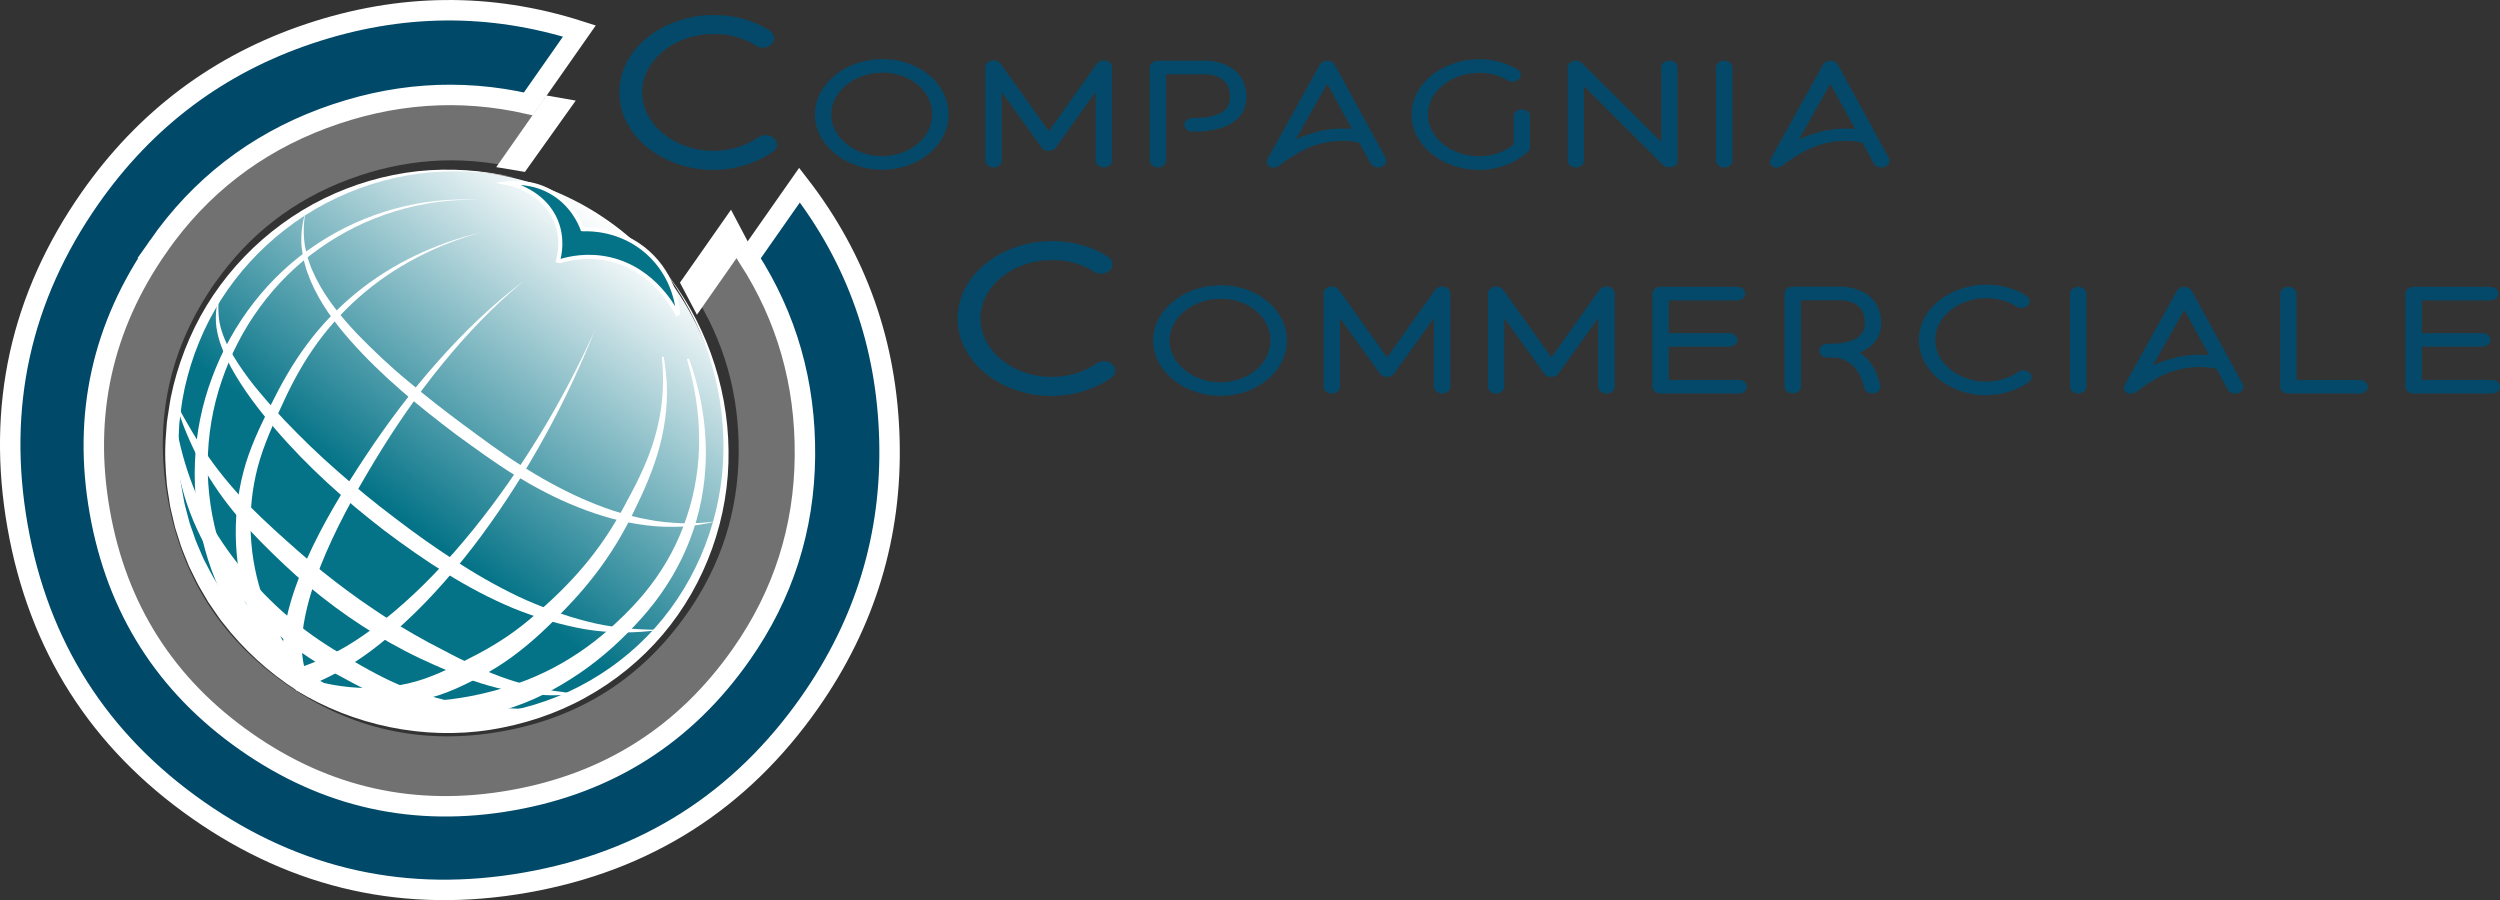 <svg xmlns="http://www.w3.org/2000/svg" xmlns:xlink="http://www.w3.org/1999/xlink" id="Livello_2" viewBox="0 0 611.35 220.12"><rect x="0" y="0" width="611.35" height="220.12" fill="#333333" stroke="none"/><defs><linearGradient id="Sfumatura_senza_nome_21" x1="-367.79" y1="686.85" x2="-231.83" y2="686.85" gradientTransform="translate(481.13 760.49) rotate(126.7)" gradientUnits="userSpaceOnUse"><stop offset="0" stop-color="#fff"></stop><stop offset=".65" stop-color="#047387"></stop></linearGradient></defs><g id="Livello_1-2"><path d="M52.62,69.1c-11.14,15.9-15.01,33.46-11.63,52.65,3.38,19.2,13.03,34.36,28.93,45.5,15.9,11.14,33.45,15.02,52.65,11.63,19.2-3.38,34.36-13.03,45.5-28.93,8.25-11.78,12.44-24.87,12.57-39.26.13-14.39-3.6-27.46-11.17-39.21l10.1-14.43c11.37,14.69,17.3,31.5,17.8,50.43.5,18.93-4.75,36.25-15.75,51.96-13.75,19.63-32.47,31.54-56.17,35.72-23.7,4.18-45.37-.6-65-14.35-19.63-13.75-31.54-32.47-35.72-56.17-4.18-23.7.6-45.37,14.35-65,11-15.71,25.48-26.56,43.43-32.57,17.96-6,35.78-6.18,53.47-.52l-10.1,14.43c-13.63-3.1-27.18-2.13-40.66,2.91-13.48,5.05-24.35,13.46-32.59,25.24Z" style="fill:#717171; stroke-width:0px;"></path><path d="M38.76,60.16c-13.75,19.64-18.54,41.31-14.36,65.01,4.18,23.71,16.09,42.43,35.73,56.18,19.64,13.75,41.31,18.54,65.01,14.36,23.71-4.17,42.43-16.09,56.18-35.73,10.19-14.55,15.36-30.71,15.52-48.48.16-17.77-4.44-33.91-13.8-48.41l12.48-17.82c14.04,18.15,21.36,38.9,21.98,62.27.62,23.38-5.87,44.76-19.45,64.16-16.98,24.25-40.1,38.95-69.37,44.11-29.27,5.17-56.02-.75-80.27-17.72-24.24-16.97-38.95-40.09-44.11-69.37-5.16-29.27.75-56.02,17.72-80.27,13.58-19.4,31.46-32.8,53.64-40.22,22.18-7.41,44.19-7.63,66.03-.65l-12.48,17.82c-16.83-3.83-33.56-2.63-50.21,3.59-16.64,6.23-30.06,16.62-40.25,31.17Z" style="fill:#004969; stroke:#fff; stroke-miterlimit:10; stroke-width:5px;"></path><path d="M69.06,164.15c-30.1-22.44-36.31-65.03-13.87-95.14,22.44-30.1,65.03-36.31,95.14-13.87,8.09,6.03,14.3,13.62,18.79,21.94,4.97,9.21,7.79,19.34,8.22,29.7.4,9.72-1.34,19.41-5.13,28.66-2.08,5.08-4.66,10.14-8.1,14.77-12.24,16.42-30.42,26.48-49.38,27.56-15.82.9-31.97-3.41-45.66-13.61Z" style="fill:url(#Sfumatura_senza_nome_21); stroke-width:0px;"></path><path d="M72.62,168.88c-6.94-4.46-13.1-10.09-18.12-16.59-.67-.78-1.21-1.66-1.81-2.49-.58-.85-1.17-1.68-1.74-2.54l-1.56-2.65c-.52-.88-1.05-1.76-1.48-2.7l-1.36-2.76c-.48-.91-.79-1.89-1.2-2.83-.37-.95-.79-1.89-1.12-2.86l-.93-2.93-.46-1.46c-.14-.49-.24-.99-.36-1.49l-.7-2.98c-.25-.99-.34-2.01-.52-3.02-.15-1.01-.34-2.01-.45-3.03-.38-4.06-.57-8.15-.23-12.21l.23-3.04c.12-1.01.3-2.01.45-3.02.17-1,.28-2.01.49-3.01l.66-2.97c.98-3.94,2.3-7.79,3.93-11.5,6.47-14.89,18.41-27.15,32.81-34.23,7.21-3.54,15.01-5.82,22.96-6.7,7.95-.85,16.02-.28,23.76,1.58-7.78-1.65-15.83-2-23.68-.96-7.85,1.08-15.48,3.53-22.46,7.19-13.96,7.33-25.23,19.59-31.08,34.09-1.48,3.61-2.64,7.35-3.49,11.16l-.55,2.87c-.18.96-.26,1.93-.4,2.89-.12.97-.26,1.93-.36,2.9l-.14,2.91c-.22,3.88.07,7.77.52,11.61.13.96.34,1.91.5,2.86.2.95.3,1.91.57,2.85l.74,2.81c.13.47.24.94.38,1.4l.48,1.37.95,2.74c.34.9.76,1.78,1.13,2.67.4.88.72,1.79,1.2,2.63l1.34,2.56c.42.87.94,1.68,1.45,2.5l1.53,2.45c.55.79,1.13,1.56,1.7,2.34.58.77,1.1,1.58,1.75,2.29,4.87,5.96,10.75,11.07,17.31,15.04l-2.63,4.25Z" style="fill:#fff; stroke-width:0px;"></path><path d="M74.97,164.5c12.95,8.44,28.96,12.26,44.45,10.25,7.72-1.03,15.34-3.28,22.28-6.91,6.95-3.6,13.27-8.46,18.51-14.33,10.48-11.75,16.53-27.43,16.7-43.34.25-15.89-5.03-31.92-14.91-44.57,10.21,12.38,16,28.39,16.16,44.57.24,16.19-5.49,32.48-16.06,44.97-5.28,6.24-11.74,11.49-18.93,15.45-7.18,3.99-15.11,6.57-23.24,7.87-16.31,2.55-33.49-1.03-47.65-9.74l2.68-4.22Z" style="fill:#fff; stroke-width:0px;"></path><path d="M73.65,169.49c-11.35-8.91-19.79-21.39-23.53-35.19-3.84-13.75-3.27-28.64,1.71-41.9,4.89-13.25,13.88-24.99,25.62-32.69,11.66-7.79,25.79-11.66,39.67-10.83-13.9-.41-27.76,3.88-38.96,11.85-11.29,7.9-19.65,19.6-23.97,32.49-4.42,12.91-4.49,27.14-.48,40.01,3.92,12.93,12.22,24.34,22.94,32.25l-3.01,3.99Z" style="fill:#fff; stroke-width:0px;"></path><path d="M70.2,166.47c-.8-2.65-1.09-5.33-1.06-7.95.1-2.6.42-5.15.99-7.61,1.1-4.93,2.85-9.57,4.84-14.06,4.03-8.96,9.11-17.29,14.47-25.37,5.36-8.07,11.2-15.86,17.64-23.1,6.43-7.24,13.42-14.01,21.16-19.79-7.48,6.11-14.13,13.14-20.21,20.6-6.08,7.46-11.51,15.4-16.48,23.64-4.96,8.22-9.6,16.66-13.12,25.48-1.73,4.41-3.2,8.91-4.01,13.46-.25,1.13-.32,2.27-.47,3.4-.09.57-.07,1.13-.1,1.69,0,.56-.06,1.12-.04,1.67.07,2.21.42,4.35,1.1,6.31l-4.73,1.64Z" style="fill:#fff; stroke-width:0px;"></path><path d="M162.33,87.27c.43,2.87.81,5.78.78,8.71-.02,2.93-.29,5.86-.81,8.75-1.02,5.8-3.09,11.37-5.54,16.68-1.24,2.64-2.49,5.25-3.9,7.85-1.41,2.59-2.95,5.1-4.62,7.53-3.33,4.86-7.23,9.38-11.37,13.52-4.05,4.18-8.52,8.25-13.48,11.61-1.24.84-2.51,1.64-3.81,2.39-1.31.74-2.63,1.45-3.92,2.1-2.61,1.33-5.35,2.6-8.25,3.57-2.9.95-5.92,1.63-8.96,1.93-3.04.26-6.09.25-9.09-.16-5.99-.77-11.71-2.87-16.66-6.01l.21-.45c5.51,1.82,11.12,2.91,16.69,2.95,5.57.02,11.03-.91,16.1-2.97,2.56-.98,5.04-2.23,7.6-3.52,2.6-1.3,5-2.54,7.41-4.01,2.4-1.43,4.71-3.02,6.93-4.75,2.21-1.74,4.33-3.61,6.45-5.57,4.22-3.87,8.1-7.99,11.51-12.54,1.71-2.27,3.3-4.63,4.77-7.07,1.46-2.42,2.82-4.98,4.16-7.53,2.68-5.06,4.97-10.32,6.27-15.89,1.33-5.55,1.67-11.34,1.04-17.08l.49-.07Z" style="fill:#fff; stroke-width:0px;"></path><path d="M168.46,87.69c4.57,12.39,5.61,26.36,1.9,39.35-1.83,6.48-4.83,12.65-8.74,18.17-1.94,2.77-4.13,5.37-6.44,7.81-2.31,2.42-4.72,4.78-7.33,6.96-2.59,2.18-5.32,4.21-8.2,6.02-2.86,1.83-5.85,3.48-8.98,4.89-6.26,2.77-12.96,4.53-19.8,5.08-13.63,1.08-27.62-2.43-38.52-10.12l.24-.44c6.09,2.56,12.35,4.39,18.71,5.33,6.35.94,12.78,1.05,19.07.24,6.28-.79,12.47-2.39,18.39-4.67,5.9-2.3,11.51-5.54,16.58-9.45,2.53-1.96,4.93-4.12,7.25-6.39,2.3-2.26,4.46-4.64,6.41-7.2,3.91-5.09,6.99-10.84,8.97-16.98,2.06-6.12,3.05-12.61,3-19.12-.04-6.52-1.12-13.04-2.99-19.34l.47-.16Z" style="fill:#fff; stroke-width:0px;"></path><path d="M175.31,127.45c-2.78.7-5.64,1.16-8.54,1.33-2.89.11-5.8.07-8.69-.32-5.78-.68-11.42-2.3-16.81-4.46-5.41-2.13-10.55-4.88-15.5-7.89-4.96-3.04-9.58-6.48-14.24-9.85-9.19-6.93-18.17-14.28-25.87-22.99-3.83-4.34-7.35-9.09-9.66-14.49-.52-1.37-1.12-2.71-1.44-4.15-.17-.71-.43-1.4-.51-2.13l-.3-2.17c-.22-2.92.11-5.84.99-8.58-.57,2.82-.6,5.7-.16,8.48l.46,2.06c.12.69.43,1.34.64,2.01.39,1.35,1.07,2.6,1.66,3.87,2.53,5.03,6.18,9.44,10.06,13.54,3.96,4.05,8.07,7.99,12.49,11.58,4.34,3.69,8.86,7.17,13.44,10.58,4.6,3.39,9.18,6.82,13.96,9.85,4.76,3.09,9.74,5.82,14.9,8.14,5.17,2.28,10.55,4.16,16.13,5.16,2.78.59,5.61.8,8.45.94,2.85.07,5.7-.11,8.55-.5Z" style="fill:#fff; stroke-width:0px;"></path><path d="M53.59,72.01c-.18,1.51-.23,3.02-.15,4.52.06,1.5.31,2.96.76,4.36.88,2.82,2.35,5.43,3.97,7.92,1.63,2.49,3.42,4.89,5.36,7.17,1.91,2.3,3.92,4.53,5.98,6.72,4.16,4.34,8.44,8.53,12.98,12.47,4.51,3.97,9.14,7.8,13.95,11.41,4.76,3.67,9.67,7.14,14.7,10.41,5,3.31,10.2,6.28,15.57,8.86,2.69,1.28,5.47,2.38,8.27,3.43,2.81,1.04,5.66,1.95,8.56,2.68,5.77,1.5,11.82,2.06,17.89,2.04-6.02.9-12.2.88-18.3-.12-6.07-1.07-11.97-2.84-17.68-5.17-11.42-4.76-21.67-11.62-31.44-18.95-9.68-7.46-18.85-15.65-26.82-24.98-3.97-4.65-7.73-9.55-10.71-14.97-1.43-2.73-2.76-5.57-3.36-8.65-.66-3.09-.28-6.22.45-9.15Z" style="fill:#fff; stroke-width:0px;"></path><path d="M43.01,98.45c2.45,4.72,5.13,9.27,8.17,13.53,3.01,4.28,6.4,8.23,10.03,11.95,3.66,3.68,7.57,7.19,11.52,10.67,3.91,3.45,7.97,6.73,12.16,9.82,2.09,1.56,4.22,3.06,6.39,4.5,2.15,1.48,4.36,2.85,6.58,4.21,2.22,1.36,4.48,2.64,6.77,3.89,2.3,1.21,4.66,2.46,6.98,3.65,4.67,2.35,9.4,4.49,14.38,6,2.48.79,5.02,1.4,7.6,1.92.65.12,1.29.27,1.94.36l1.96.26,3.94.58c-1.32.08-2.65.12-3.99.18l-2.01.06c-.67.01-1.34-.03-2.01-.05-2.68-.11-5.36-.44-8.02-.91-2.66-.5-5.28-1.19-7.86-2-2.58-.81-5.09-1.81-7.57-2.84-2.49-1.04-4.89-2.11-7.33-3.26-2.44-1.15-4.83-2.41-7.18-3.73-4.69-2.65-9.21-5.59-13.54-8.79-4.32-3.21-8.47-6.65-12.38-10.34-3.87-3.67-7.7-7.41-11.2-11.54-3.52-4.1-6.63-8.57-9.23-13.28-2.54-4.75-4.67-9.68-6.1-14.82Z" style="fill:#fff; stroke-width:0px;"></path><path d="M42.61,101.04c1.48,10.84,5.08,21.14,10.76,30.09,1.42,2.24,2.97,4.39,4.6,6.48,1.64,2.07,3.4,4.14,5.16,6.09,3.59,3.88,7.5,7.45,11.76,10.58,4.24,3.18,8.79,5.87,13.53,8.54,2.34,1.34,4.67,2.57,7.06,3.7,2.4,1.1,4.84,2.11,7.35,2.95,5.02,1.66,10.25,2.82,15.59,3.34,2.67.31,5.36.4,8.09.48,2.71.08,5.43.04,8.17-.06-2.66.65-5.37,1.12-8.11,1.44-2.72.33-5.48.54-8.26.58-5.56.05-11.16-.63-16.58-2.06-5.45-1.36-10.69-3.64-15.57-6.23-2.42-1.28-4.85-2.59-7.25-4.02-2.39-1.44-4.73-2.99-6.99-4.66-4.51-3.34-8.65-7.21-12.32-11.46-3.6-4.26-6.94-8.77-9.57-13.74-5.37-9.84-8.02-21.11-7.41-32.05Z" style="fill:#fff; stroke-width:0px;"></path><path d="M69.62,166.06c-7.17-9.57-11.37-21.26-11.9-33.09-.28-5.91.3-11.85,1.8-17.56,1.48-5.73,4.03-11.05,6.6-16.16,2.54-5.16,5.39-10.27,8.86-14.92,3.44-4.68,7.49-8.89,11.95-12.56,8.95-7.35,19.65-12.34,30.8-14.95-11.05,3.01-21.47,8.36-29.99,15.9-4.25,3.77-8.05,8.02-11.23,12.7-3.22,4.66-5.8,9.7-8.13,14.91-2.39,5.2-4.63,10.38-5.82,15.83-1.22,5.42-1.56,11.04-1.1,16.57.9,11.07,5.22,21.73,12.11,30.27l-3.95,3.06Z" style="fill:#fff; stroke-width:0px;"></path><path d="M72.06,163.67c4.38-1.41,8.65-3.3,12.62-5.62,3.97-2.35,7.74-5.19,11.36-8.2,7.23-6.03,13.73-13.01,19.72-20.39,5.98-7.4,11.43-15.25,16.4-23.4,4.97-8.16,9.4-16.64,13.34-25.37-3.55,8.89-7.62,17.59-12.26,26-4.63,8.41-9.78,16.55-15.5,24.3-5.74,7.74-12.03,15.12-19.23,21.69-3.6,3.26-7.36,6.37-11.52,9.09-4.18,2.7-8.63,4.9-13.29,6.63l-1.64-4.72Z" style="fill:#fff; stroke-width:0px;"></path><path d="M165.86,76.89c-.11-1.55-.84-9.28-7.5-15.19-6.53-5.79-14.1-5.69-15.7-5.63l-.22-.03c-.49-1.32-2.51-6.28-7.95-9.24-4.43-2.41-8.64-2.15-10.2-1.97.71.14,8.69,1.89,11.69,9.28,1.73,4.27.88,8.17.48,9.64l.48.12c2.44-.74,6.91-1.69,12.17-.48,10.95,2.52,15.95,12.28,16.69,13.8" style="fill:#047387; stroke:#fff; stroke-miterlimit:10;"></path><polyline points="133.61 23.34 140.79 24.6 128.36 42.04 121.35 40.87 133.82 23.05" style="fill:#fff; stroke-width:0px;"></polyline><polygon points="166.28 69.11 178.76 51.29 182.9 59.14 170.43 76.96 166.28 69.11" style="fill:#fff; stroke-width:0px;"></polygon><path d="M174.47,41.55c-3.14,0-6.16-.51-9.02-1.53-2.69-.98-5.15-2.32-7.28-4.09-2.13-1.72-3.75-3.76-4.93-6.04-1.23-2.32-1.79-4.79-1.79-7.3s.62-5.02,1.79-7.34c1.18-2.23,2.86-4.28,4.98-6,2.13-1.77,4.65-3.11,7.39-4.09,2.86-.98,5.88-1.49,8.96-1.49,5.04,0,9.74,1.3,13.66,3.81,1.23.79,1.46,2.23.56,3.25-.95,1.02-2.74,1.21-3.92.46-2.97-1.91-6.5-2.88-10.3-2.88-2.35,0-4.65.37-6.83,1.12-2.07.74-3.98,1.77-5.6,3.11-1.57,1.3-2.86,2.84-3.75,4.56s-1.34,3.58-1.34,5.48.45,3.72,1.34,5.48c.9,1.72,2.13,3.25,3.75,4.55,3.3,2.74,7.67,4.28,12.32,4.28,2.07,0,4.03-.33,5.94-.88,1.85-.56,3.53-1.39,5.04-2.42,1.18-.84,2.91-.7,3.92.28,1.01.98.84,2.46-.34,3.25-2.02,1.39-4.26,2.46-6.66,3.21-2.52.79-5.21,1.21-7.9,1.21Z" style="fill:#044969; stroke-width:0px;"></path><path d="M215.72,41.51c-2.2,0-4.36-.37-6.4-1.1-1.96-.7-3.72-1.66-5.24-2.92-1.48-1.26-2.68-2.69-3.52-4.32-.84-1.66-1.28-3.42-1.28-5.21s.44-3.59,1.32-5.25c.84-1.59,2.04-3.05,3.56-4.28,1.52-1.26,3.28-2.22,5.24-2.92,2.04-.7,4.2-1.06,6.44-1.06,4.36,0,8.44,1.43,11.48,4.02,1.48,1.23,2.6,2.69,3.4,4.28.84,1.66,1.24,3.42,1.24,5.21s-.4,3.59-1.24,5.21c-.8,1.63-1.96,3.09-3.44,4.32-3.08,2.59-7.16,4.02-11.56,4.02ZM215.84,17.77c-1.68,0-3.32.27-4.88.8-1.52.53-2.84,1.26-4,2.22-1.16.93-2.08,2.03-2.68,3.25-.68,1.23-1,2.56-1,3.92s.32,2.66.96,3.92c.64,1.23,1.52,2.32,2.68,3.25,2.36,1.96,5.48,3.05,8.8,3.05s6.4-1.1,8.72-3.02c1.12-.93,1.96-2.03,2.6-3.25.6-1.26.92-2.59.92-3.95,0-2.72-1.24-5.28-3.48-7.17-2.28-1.96-5.36-3.02-8.64-3.02Z" style="fill:#044969; stroke-width:0px;"></path><path d="M269.96,40.95c-1.08,0-2.04-.76-2.04-1.66v-16.77l-9.84,13.71c-.36.43-.96.66-1.6.66s-1.24-.23-1.64-.66l-9.88-13.71v16.77c0,.9-.88,1.66-2,1.66s-2-.76-2-1.66v-22.84c0-.73.56-1.36,1.4-1.59.8-.23,1.72.03,2.24.6l11.88,16.63,11.84-16.63c.56-.56,1.44-.83,2.28-.6.8.23,1.36.86,1.36,1.59v22.84c0,.9-.88,1.66-2,1.66Z" style="fill:#044969; stroke-width:0px;"></path><path d="M283.16,40.95c-1.08,0-2-.73-2-1.66v-22.78c0-.93.92-1.66,2-1.66h11.88c.16,0,1.12,0,2.36.27,1.76.37,3.32,1.1,4.52,2.06.88.73,1.6,1.63,2.08,2.66.52,1.13.8,2.42.8,3.85,0,3.15-1.6,5.54-4.6,6.97-2.16,1.03-5.04,1.53-8.6,1.53-1.08,0-2-.73-2-1.66s.92-1.66,2-1.66c2.84,0,5.08-.37,6.6-1.1,1.76-.83,2.6-2.12,2.6-4.08,0-1.33-.32-2.42-.88-3.25-.44-.66-1.08-1.16-1.84-1.53-1.44-.7-2.92-.73-3.04-.73h-9.88v21.12c0,.93-.88,1.66-2,1.66Z" style="fill:#044969; stroke-width:0px;"></path><path d="M337.84,40.81c-.92.33-2.12.07-2.68-.83l-2.76-5.11c-2.6-.53-5.2-.56-7.72-.1-2.04.33-4.04.96-6,1.96-2,1.03-4.08,2.39-5.6,3.62-.76.63-1.76.83-2.6.4-.88-.46-.76-1.39-.36-2.16l12.64-22.78c.36-.6,1.04-.96,1.84-.96s1.52.4,1.8.96l12.44,22.78c.44.86,0,1.83-1,2.22ZM324.56,20.49l-7.68,13.58c2.12-1,4.92-1.89,7.16-2.26,2.16-.4,4.36-.46,6.56-.3l-6.04-11.02Z" style="fill:#044969; stroke-width:0px;"></path><path d="M361.64,41.55c-2.24,0-4.4-.37-6.4-1.1-1.96-.66-3.72-1.66-5.24-2.92-1.52-1.23-2.68-2.69-3.52-4.28-.88-1.69-1.28-3.45-1.28-5.25s.44-3.59,1.28-5.25c.84-1.59,2.04-3.05,3.56-4.28,1.52-1.26,3.32-2.22,5.28-2.92,2.04-.7,4.2-1.06,6.4-1.06,3.4,0,6.6.86,9.32,2.46.92.53,1.12,1.56.48,2.32-.64.73-1.88.93-2.8.4-2.04-1.23-4.44-1.86-7-1.86-1.68,0-3.32.27-4.88.83-1.48.5-2.84,1.26-3.96,2.19-1.16.96-2.08,2.03-2.72,3.25-.64,1.26-.96,2.56-.96,3.92s.32,2.69.96,3.92c.64,1.23,1.52,2.32,2.68,3.25,2.36,1.96,5.48,3.05,8.8,3.05,1.76,0,3.48-.3,5.04-.9,1.28-.5,2.48-1.16,3.48-1.99v-6.91c0-.93.88-1.66,2-1.66s2,.73,2,1.66v7.6c0,.4-.2.8-.52,1.1-1.52,1.36-3.28,2.46-5.32,3.22-2.08.8-4.36,1.2-6.68,1.2Z" style="fill:#044969; stroke-width:0px;"></path><path d="M409,40.81c-.8.2-1.8.1-2.32-.43l-19.32-19.29v18.2c0,.93-.88,1.66-2,1.66s-2-.73-2-1.66v-22.78c0-.7.52-1.33,1.32-1.56s1.68-.03,2.2.5l19.36,19.26v-18.23c0-.93.88-1.66,2-1.66s2,.73,2,1.66v22.84c0,.7-.4,1.29-1.24,1.49Z" style="fill:#044969; stroke-width:0px;"></path><path d="M421.64,40.95c-1.08,0-2-.73-2-1.66v-22.78c0-.9.92-1.66,2-1.66s2,.76,2,1.66v22.78c0,.93-.88,1.66-2,1.66Z" style="fill:#044969; stroke-width:0px;"></path><path d="M460.88,40.81c-.92.33-2.12.07-2.68-.83l-2.76-5.11c-2.6-.53-5.2-.56-7.72-.1-2.04.33-4.04.96-6,1.96-2,1.03-4.08,2.39-5.6,3.62-.76.63-1.76.83-2.6.4-.88-.46-.76-1.39-.36-2.16l12.64-22.78c.36-.6,1.04-.96,1.84-.96s1.52.4,1.8.96l12.44,22.78c.44.86,0,1.83-1,2.22ZM447.6,20.49l-7.68,13.58c2.12-1,4.92-1.89,7.16-2.26,2.16-.4,4.36-.46,6.56-.3l-6.04-11.02Z" style="fill:#044969; stroke-width:0px;"></path><path d="M257.19,96.84c-3.14,0-6.16-.51-9.02-1.53-2.69-.98-5.15-2.32-7.28-4.09-2.13-1.72-3.75-3.76-4.93-6.04-1.23-2.32-1.79-4.79-1.79-7.3s.62-5.02,1.79-7.34c1.18-2.23,2.86-4.28,4.98-6,2.13-1.77,4.65-3.11,7.39-4.09,2.86-.98,5.88-1.49,8.96-1.49,5.04,0,9.74,1.3,13.66,3.81,1.23.79,1.46,2.23.56,3.25-.95,1.02-2.74,1.21-3.92.46-2.97-1.91-6.5-2.88-10.3-2.88-2.35,0-4.65.37-6.83,1.12-2.07.74-3.98,1.77-5.6,3.11-1.57,1.3-2.86,2.84-3.75,4.56s-1.34,3.58-1.34,5.48.45,3.72,1.34,5.48c.9,1.72,2.13,3.25,3.75,4.55,3.3,2.74,7.67,4.28,12.32,4.28,2.07,0,4.03-.33,5.94-.88,1.85-.56,3.53-1.39,5.04-2.42,1.18-.84,2.91-.7,3.92.28,1.01.98.84,2.46-.34,3.25-2.02,1.39-4.26,2.46-6.66,3.21-2.52.79-5.21,1.21-7.9,1.21Z" style="fill:#044969; stroke-width:0px;"></path><path d="M298.44,96.81c-2.2,0-4.36-.37-6.4-1.1-1.96-.7-3.72-1.66-5.24-2.92-1.48-1.26-2.68-2.69-3.52-4.32-.84-1.66-1.28-3.42-1.28-5.21s.44-3.59,1.32-5.25c.84-1.59,2.04-3.05,3.56-4.28,1.52-1.26,3.28-2.22,5.24-2.92,2.04-.7,4.2-1.06,6.44-1.06,4.36,0,8.44,1.43,11.48,4.02,1.48,1.23,2.6,2.69,3.4,4.28.84,1.66,1.24,3.42,1.24,5.21s-.4,3.59-1.24,5.21c-.8,1.63-1.96,3.09-3.44,4.32-3.08,2.59-7.16,4.02-11.56,4.02ZM298.56,73.07c-1.68,0-3.32.27-4.88.8-1.52.53-2.84,1.26-4,2.22-1.16.93-2.08,2.03-2.68,3.25-.68,1.23-1,2.56-1,3.92s.32,2.66.96,3.92c.64,1.23,1.52,2.32,2.68,3.25,2.36,1.96,5.48,3.05,8.8,3.05s6.4-1.1,8.72-3.02c1.12-.93,1.96-2.03,2.6-3.25.6-1.26.92-2.59.92-3.95,0-2.72-1.24-5.28-3.48-7.17-2.28-1.96-5.36-3.02-8.64-3.02Z" style="fill:#044969; stroke-width:0px;"></path><path d="M352.68,96.24c-1.08,0-2.04-.76-2.04-1.66v-16.77l-9.84,13.71c-.36.43-.96.66-1.6.66s-1.24-.23-1.64-.66l-9.88-13.71v16.77c0,.9-.88,1.66-2,1.66s-2-.76-2-1.66v-22.84c0-.73.56-1.36,1.4-1.59.8-.23,1.72.03,2.24.6l11.88,16.64,11.84-16.64c.56-.56,1.44-.83,2.28-.6.8.23,1.36.86,1.36,1.59v22.84c0,.9-.88,1.66-2,1.66Z" style="fill:#044969; stroke-width:0px;"></path><path d="M392.87,96.24c-1.08,0-2.04-.76-2.04-1.66v-16.77l-9.84,13.71c-.36.43-.96.66-1.6.66s-1.24-.23-1.64-.66l-9.88-13.71v16.77c0,.9-.88,1.66-2,1.66s-2-.76-2-1.66v-22.84c0-.73.56-1.36,1.4-1.59.8-.23,1.72.03,2.24.6l11.88,16.64,11.84-16.64c.56-.56,1.44-.83,2.28-.6.8.23,1.36.86,1.36,1.59v22.84c0,.9-.88,1.66-2,1.66Z" style="fill:#044969; stroke-width:0px;"></path><path d="M427.2,94.58c0,.93-.88,1.66-2,1.66h-19.12c-1.08,0-2-.73-2-1.66v-22.78c0-.93.92-1.66,2-1.66h18.72c1.12,0,2,.73,2,1.66s-.88,1.66-2,1.66h-16.72v8h14.8c1.12,0,2,.76,2,1.66s-.88,1.66-2,1.66h-14.8v8.13h17.12c1.12,0,2,.73,2,1.66Z" style="fill:#044969; stroke-width:0px;"></path><path d="M457.84,96.21c-.92,0-1.76-.56-1.96-1.36-.48-2.03-1.24-3.65-2.28-4.88-.76-.93-1.72-1.59-2.8-2.03-.84-.37-1.68-.5-2.32-.53-.52,0-1.08.03-1.64.03-1,0-1.88-.66-1.96-1.53-.12-.83.6-1.63,1.6-1.76.16-.03.92-.17,2.04-.1,2.08-.1,3.72-.46,4.92-1.03,1.76-.83,2.6-2.12,2.6-4.08,0-1.33-.32-2.42-.88-3.29-.44-.63-1.08-1.13-1.84-1.53-1.44-.66-2.92-.7-3.04-.7h-9.88v21.12c0,.9-.88,1.66-2,1.66s-2-.76-2-1.66v-22.78c0-.93.92-1.66,2-1.66h11.88c.16,0,1.12,0,2.36.27,1.76.37,3.32,1.06,4.52,2.06.88.73,1.6,1.63,2.08,2.66.52,1.13.8,2.42.8,3.85,0,3.12-1.6,5.55-4.6,6.97-.2.1-.4.17-.64.27.72.5,1.36,1.06,1.96,1.73,1.44,1.63,2.44,3.75,3.04,6.31.2.9-.48,1.79-1.56,1.96-.16,0-.28.03-.4.03Z" style="fill:#044969; stroke-width:0px;"></path><path d="M485.68,96.67c-2.24,0-4.4-.37-6.44-1.1-1.92-.7-3.68-1.66-5.2-2.92-1.52-1.23-2.68-2.69-3.52-4.32-.88-1.66-1.28-3.42-1.28-5.21s.44-3.59,1.28-5.25c.84-1.59,2.04-3.05,3.56-4.28,1.52-1.26,3.32-2.22,5.28-2.92,2.04-.7,4.2-1.06,6.4-1.06,3.6,0,6.96.93,9.76,2.72.88.56,1.04,1.59.4,2.32-.68.73-1.96.86-2.8.33-2.12-1.36-4.64-2.06-7.36-2.06-1.68,0-3.32.27-4.88.8-1.48.53-2.84,1.26-4,2.22-1.12.93-2.04,2.03-2.68,3.25-.64,1.23-.96,2.56-.96,3.92s.32,2.66.96,3.92c.64,1.23,1.52,2.32,2.68,3.25,2.36,1.96,5.48,3.05,8.8,3.05,1.48,0,2.88-.23,4.24-.63,1.32-.4,2.52-1,3.6-1.73.84-.6,2.08-.5,2.8.2.72.7.6,1.76-.24,2.32-1.44,1-3.04,1.76-4.76,2.29-1.8.56-3.72.86-5.64.86Z" style="fill:#044969; stroke-width:0px;"></path><path d="M508.2,96.24c-1.08,0-2-.73-2-1.66v-22.78c0-.9.92-1.66,2-1.66s2,.76,2,1.66v22.78c0,.93-.88,1.66-2,1.66Z" style="fill:#044969; stroke-width:0px;"></path><path d="M547.43,96.11c-.92.33-2.12.07-2.68-.83l-2.76-5.11c-2.6-.53-5.2-.56-7.72-.1-2.04.33-4.04.96-6,1.96-2,1.03-4.08,2.39-5.6,3.62-.76.63-1.76.83-2.6.4-.88-.46-.76-1.39-.36-2.16l12.64-22.78c.36-.6,1.04-.96,1.84-.96s1.52.4,1.8.96l12.44,22.78c.44.86,0,1.83-1,2.22ZM534.16,75.79l-7.68,13.58c2.12-1,4.92-1.89,7.16-2.26,2.16-.4,4.36-.46,6.56-.3l-6.04-11.02Z" style="fill:#044969; stroke-width:0px;"></path><path d="M577.03,96.24h-17.44c-1.08,0-2-.73-2-1.66v-22.78c0-.93.92-1.66,2-1.66s2,.73,2,1.66v21.12h15.44c1.12,0,2,.73,2,1.66s-.88,1.66-2,1.66Z" style="fill:#044969; stroke-width:0px;"></path><path d="M611.35,94.58c0,.93-.88,1.66-2,1.66h-19.12c-1.08,0-2-.73-2-1.66v-22.78c0-.93.92-1.66,2-1.66h18.72c1.12,0,2,.73,2,1.66s-.88,1.66-2,1.66h-16.72v8h14.8c1.12,0,2,.76,2,1.66s-.88,1.66-2,1.66h-14.8v8.13h17.12c1.12,0,2,.73,2,1.66Z" style="fill:#044969; stroke-width:0px;"></path></g></svg>
